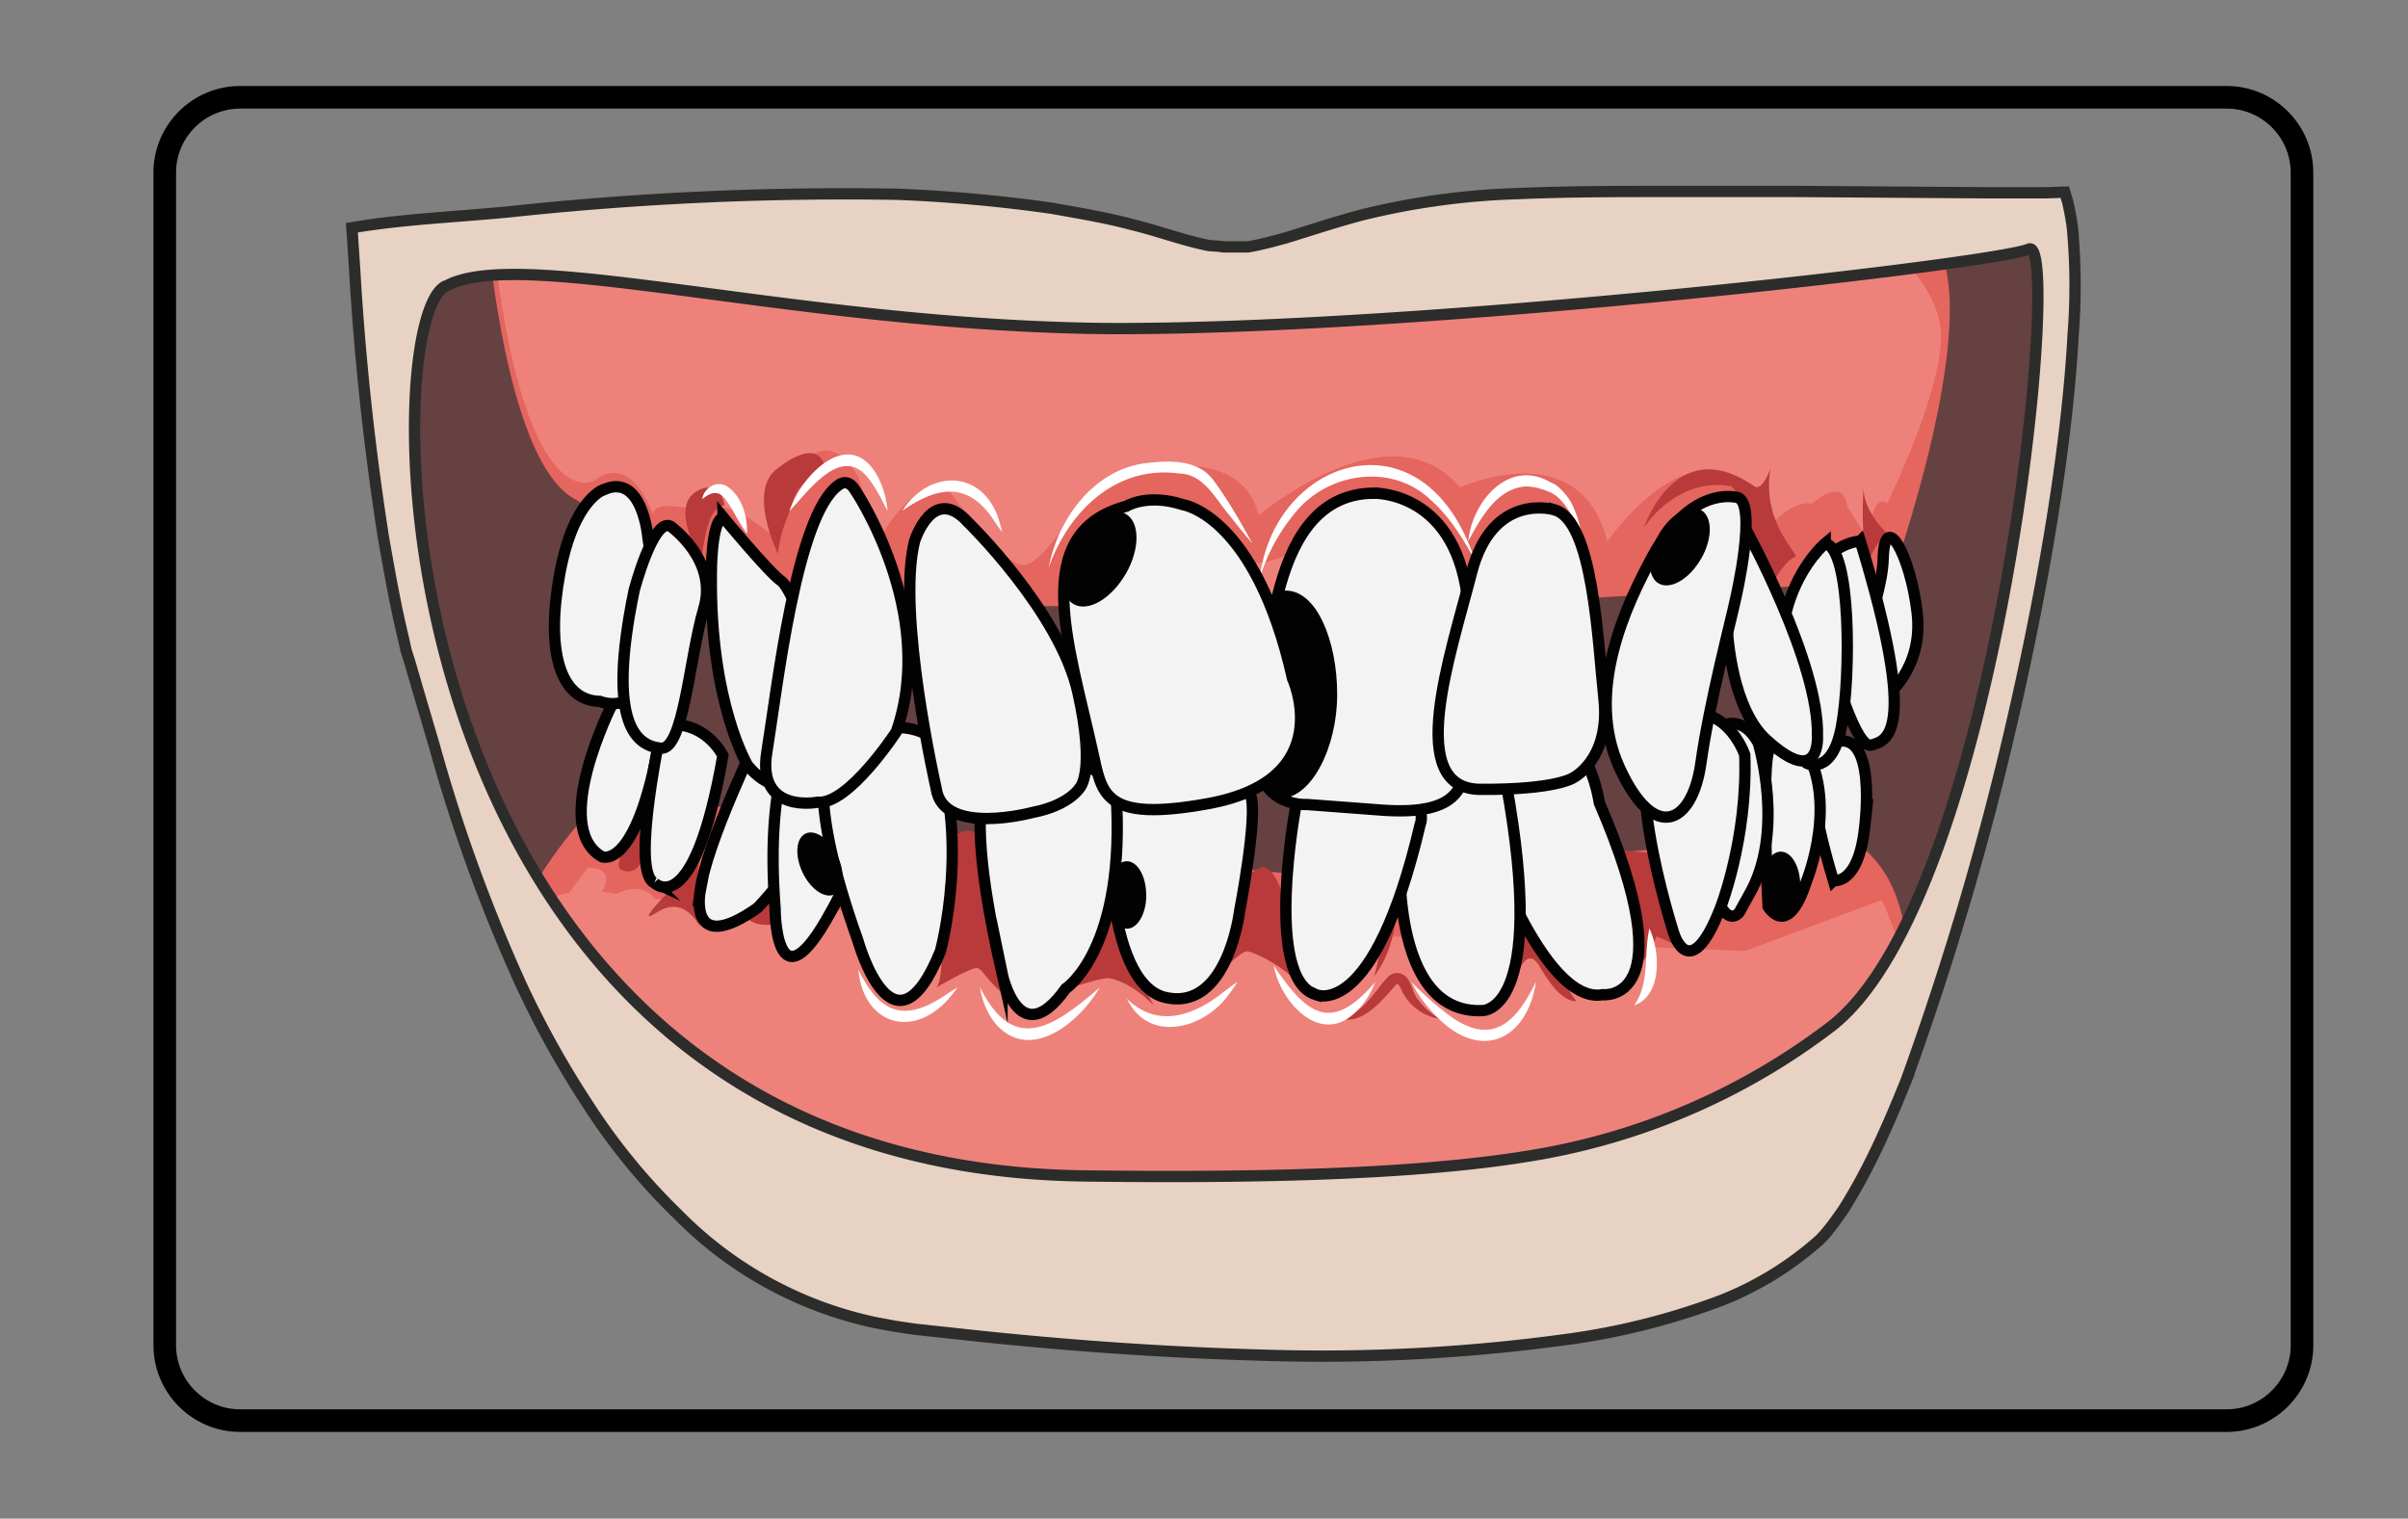 <svg xmlns="http://www.w3.org/2000/svg" viewBox="0 0 284.05 179.13"><rect x="0" y="0" width="284.05" height="179.13" fill="#808080" stroke="none"/><defs><clipPath id="a" clipPathUnits="userSpaceOnUse"><path d="M0 134.35h213.04V0H0z"/></clipPath></defs><g clip-path="url(#a)" transform="matrix(1.333 0 0 -1.333 0 179.13)"><path d="M197.06 8.67H21.24c-3.66 0-6.66 3-6.66 6.66v103.79c0 3.66 3 6.65 6.66 6.65h175.82c3.66 0 6.65-3 6.65-6.65V15.32c0-3.65-3-6.65-6.65-6.65z" fill="none" stroke="#000" stroke-width="2" stroke-miterlimit="10"/><path d="M171.68 54.33l-22.13-33.9L47.17 49.73 34.83 91.2v18.4l11.05 4.07 63.61-3 55.89 3.57 15.74-1.9-1.07-19.14z" fill="#664141"/><path d="M162.91 60.57c8.9-4.18 5.11-18.76 5.11-18.76l-7.67-15.96-94.72 1.93s-22.82 19.9-19.69 25.9c3.13 6 6.64 9.3 6.64 9.3 1.79 2.98 68.77-8.51 69.2-5.78zM60.16 81c-3.84 5.33-9.08 9.11-9.08 9.11-4.7 2.17-6.8 14.38-7.57 20.35-.25 1.99 2.54 3.15 2.54 3.15l63.93-3.02 61.13 2.61c4.75-6.44-3.8-30.22-3.8-30.22s-28.13-1.55-45.16-2.63c-1.92-.13-4.33-4.89-10.27-4.6-6.8.31-7.75 4.91-9.29 4.92L60.16 81" fill="#e5655f"/><path d="M131.95 29.52c-3.99.44-16.86-3.67-16.86-3.67s-21.34-2-39.13 3.85c-15.77 5.2-28.2 18.2-28.79 20.04-1.23 3.94 1.17 6.8 7.96 5.44 6.8-1.34 99.29-4.95 99.29-4.95l12.1 4.5s4.4-9.1 1.5-12.92c-2.89-3.83-36.07-12.3-36.07-12.3M63.03 88.83c.55 2.1 5.12-1.67 5.12-1.67l2.32 5.6s2.7 4.3 5.49-.6l1.8-5.66s2.4 4.97 5.89 4.98c0 0 4.51-6.83 6.83-7.08 2.32-.26 6.19 8.9 9.99 8.31 0 0 9.43 2.54 10.91-3.94 0 0 11.64 9.86 17.81 2.47 0 0 10.6 4.9 13.05-4.76 0 0 9.3 13.29 14.22 1.08 0 0 1.79 2.52 3.93 2.27 0 0 2.73 2.55 3.1-.3l1.77-2.84s.37 4.15 1.74 3.14c0 0 5.4 10.95 4.71 15.65-.68 4.71-6.33 8.75-6.33 8.75l-68.7-3.88-52.85 1.07c2.86-22.83 8.71-19.6 8.71-19.6 3.44 2.66 5.24-3 5.24-3 .07 1.77 5.25 0 5.25 0" fill="#ee827b"/><path d="M54.81 51.25c-1.53-.22-3-3.11-3.68-6.93-.59-3.34-.97-6-.95-2.2 0 2.83.52 6.32 1.84 10.41.62 1.91 4.09 4.57 5.94 2.36 0 0 1.3-3.03-3.15-3.64M52.02 57.6s-2.33-3.17-5.47-7.11c-.88-1.11.08-4.33 2.03 1.37.95 2.76 3.3 1.22 4.67 3.57 1.37 2.35-1.23 2.16-1.23 2.16" fill="#ee827b"/><path d="M62.06 84.91s-3.01 4.75-.23 6.1c0 0 1.84 1.05 2.3-1.34 0 0-.64-.06-1.1-.84-.46-.79-.74-2.3-.97-3.92M68.84 85.38s-2.82 5.72.06 7.62c0 0 3.7 3.07 4.17-.29 0 0-2.3-.48-2.93-2.78-.32-1.15-1.06-2.3-1.3-4.55M98.5 55.63s-2.4-7.12-3.68-8.64c0 0 2.77.93 3.32.83.56-.1 1.99-.46 3.96-2.4 0 0-3.23 5.42-3.6 10.2M111.7 57.68s-3.97-1.19-3.97-9.62c0 0 2.12 2.24 2.67 2.14.55-.1 2.67-.96 4.64-2.9 0 0-1.03 10.38-3.35 10.38M85.88 60.85c-3.6.77-1.75-12.65-3.03-13.86 0 0 3.06 1.8 3.6 1.73.56-.08.7-1.01 2.68-2.56 0 0 .34 13.93-3.25 14.7M56.63 61.62s-2.64-3.72-1.67-4.19c2.2-1.05 2.66 3.23 1.67 4.19M69.28 55.2s-.2-1.34.4-2.42c0 0-2.85-.81-3.62.5-.77 1.32 2.62 3 3.22 1.93M61.85 58.12s-.6-4.3.13-5.87c0 0-1.27 3.06-3.87 1.38-2.6-1.68 2.77 3.63 3.74 4.49M123.17 59.33c.77-3.72.8-8.18-1.56-11.34 1.05 3.74.94 7.5 1.56 11.34" fill="#b83a3b"/><path d="M126.42 57.2s-.84-7.57 3.97-10.62" fill="none" stroke="#b83a3b" stroke-miterlimit="10"/><path d="M134.52 57.68s-.11-8.86-.45-10.2c0 0 .89 3.6 2.2 1.34 1.32-2.27 2.34-3.05 3.23-3.04 0 0-4.7 6.38-4.98 11.9M144.81 48.54s-.91 8.62-1.27 10.6l2.8-.26s2.15-7.82 3.18-8.65l-2.93 1.3a10.77 10.77 0 00-1.78-3M118.33 44.4c2.03-.15 3.2 2.13 4.42 3.46.67.73 1.6.43 1.96-.33.27-.46.34-.92.6-1.36a6.34 6.34 0 012.11-1.95 4.47 4.47 0 00-3.51 2.82c-.11.16-.26.3-.26.27.05 0-.05-.01-.2-.16-1.14-1.32-3.13-3.77-5.12-2.75M145.47 87.67s2.81 4.55 7.74 3.68c0 0 1.74-1.74 1.46-3.68l2.46-4.44s1.02 1.67 1.68 1.84c.65.17-2.96 2.8-2.14 7.85 0 0-.7-2.07-1.43-1.57-6.96 4.86-9.77-3.68-9.77-3.68M164.91 91.35s-.33-4.87.47-6.6c0 0 .46 1.4 1.62 2.43 0 0-2.18 1.98-2.09 4.17" fill="#b83a3b"/><path d="M105.85 83.11s0-6.5 5.53-6.34c5.93.16 6.28 4.6 6.28 4.6s1.6 5.37 3.11 8.91c0 0-5.24-5.37-9.39-5.71-3.13-.26-3.4 1.23-4.79 2.26-.59.44-.74-3.72-.74-3.72" fill="#ee827b"/><path d="M135.92 47.48c-.8-5.16-4.88-7.02-8.72-3.13-.94.92-1.71 1.98-2.31 3.13.9-.91 1.85-1.77 2.82-2.54 3.93-3.2 6.21-1.56 8.2 2.54M112.71 48.94c2.93-4.33 5.06-6.06 8.99-1.46-.4-1-.95-1.94-1.78-2.7-3.12-3-6.67 1.02-7.2 4.16M97.32 47c-1.72-2.98-6.03-6.67-9.12-3.32a6.35 6.35 0 00-1.46 3.31c3.03-6.1 6.66-3.33 10.58 0M99.73 46c2.71-2.68 5.97-1.47 8.58.62.38.29.77.59 1.19.86-.26-.42-.55-.82-.85-1.22-2.22-2.98-7.02-4.2-8.92-.27M75.96 48.55c1.87-3.71 3.9-4.7 7.53-2.34.4.27.8.54 1.25.78-.29-.4-.61-.78-.94-1.16-3.25-3.45-7.41-1.93-7.84 2.72M145.96 52.22c.95-1.98 1.16-5.92-1.34-6.8 1.4 2.02.81 4.45 1.34 6.8M62.14 90.2c.14 1.03 1.38 1.8 2.36 1.03 1.22-.95 1.64-2.6 1.61-4.08-.7.9-1.1 1.9-1.74 2.8-.63 1.02-1.3 1.03-2.23.25M92.8 84.14c.8 4.21 3.82 8.5 8.33 9.22 2.18.29 4.92.45 6.32-1.57 1.31-1.78 2.33-3.62 3.38-5.5-.7.81-1.37 1.65-2.03 2.49-1.27 1.48-2.27 3.65-4.44 3.7-5.58.76-9.8-3.33-11.56-8.34M129.93 86.5c.36 3.55 3.64 7.4 7.37 5.15.57-.16 1.55-1.23 1.89-2.06.39-.83.64-1.7.79-2.58l-.57 1.2c-.55 1-1.31 2.29-2.38 2.67-.75.3-1.54.52-2.29.43-2.4-.36-3.73-2.84-4.81-4.81M69.87 89.16c.95 3.06 5.2 7.51 7.7 3.23.59-1.02.86-2.12.98-3.23-.52.98-1 1.98-1.63 2.8-2.38 3.21-5.3-.95-7.05-2.8M79.86 89.2c2.26 3.51 6.8 3.74 8.42-.48.15-.47.3-.94.4-1.41-.31.39-.57.78-.83 1.17-2.28 3.36-4.99 2.79-8 .71M111.48 83.23c1.17 9.79 12.43 14.26 17.7 4.68a20.86 20.86 0 001.4-3.21c-1.11 2.03-2.34 4.03-4.04 5.5-3.37 3.17-8.85 2.4-11.77-1.01a16.58 16.58 0 01-3.29-5.96" fill="#fff"/><path d="M162.09 43.58a59.53 59.53 0 00-25.8-11.33c-10.48-1.86-25.62-2.11-40.2-1.93-62.4.69-63.27 75.05-56.72 78.72h.06c6.48 3.67 30.66-3.42 58.27-3.73 27.61-.19 78.85 5.72 81.84 7.03 3.05 1.3-2.62-57.19-17.45-68.76m21.31 70.56c-.12 1.01-.3 1.8-.42 2.35l-.26.89-1.69-.06h-4.86l-17.32.12h-11.6c-4.05 0-8.41 0-12.9-.19a65.48 65.48 0 01-13.71-1.86c-2.37-.62-4.61-1.37-6.86-2.06-1.12-.3-2.24-.62-3.36-.8h-2.12l-.44.06-.87.06c-2.24.44-4.49 1.3-6.86 1.87-2.3.62-4.67 1-7.04 1.43a134 134 0 01-13.71 1.24c-11.46.19-22.89-.33-34.28-1.55-4.68-.46-9.33-.63-13.96-1.41l.25-3.76c.46-7.94 1.32-15.85 2.55-23.7.5-2.8 1-5.73 1.75-8.84l.25-1.12.37-1.18.69-2.37 1.43-4.85a143.49 143.49 0 017.6-20.97 82.51 82.51 0 015.93-10.7 55.2 55.2 0 018.1-9.9 34.5 34.5 0 0117.51-9.52l1.68-.31 1.69-.25 3.43-.37c8.97-1 18.2-1.68 27.42-1.93 9.23-.3 18.4.2 27.55 1.49 4.5.66 8.9 1.8 13.15 3.42 3.15 1.27 6 3.04 8.54 5.3.8.8 1.43 1.73 2.05 2.6 2.37 3.74 4.05 7.66 5.61 11.52a274.26 274.26 0 019.66 33.04c3.06 13.5 4.68 24.89 5.11 32.98a55.6 55.6 0 01-.06 9.33" fill="#e8d2c4"/><path d="M162.09 43.58a59.53 59.53 0 00-25.8-11.33c-10.48-1.86-25.62-2.11-40.2-1.93-62.4.69-63.27 75.05-56.72 78.72h.06c6.48 3.67 30.66-3.42 58.27-3.73 27.61-.19 78.85 5.72 81.84 7.03 3.05 1.3-2.62-57.19-17.45-68.76zm21.31 70.56c-.12 1.01-.3 1.8-.42 2.35l-.26.89-1.69-.06h-4.86l-17.32.12h-11.6c-4.05 0-8.41 0-12.9-.19a65.48 65.48 0 01-13.71-1.86c-2.37-.62-4.61-1.37-6.86-2.06-1.12-.3-2.24-.62-3.36-.8h-2.12l-.44.06-.87.06c-2.24.44-4.49 1.3-6.86 1.87-2.3.62-4.67 1-7.04 1.43a134 134 0 01-13.71 1.24c-11.46.19-22.89-.33-34.28-1.55-4.68-.46-9.33-.63-13.96-1.41l.25-3.76c.46-7.94 1.32-15.85 2.55-23.7.5-2.8 1-5.73 1.75-8.84l.25-1.12.37-1.18.69-2.37 1.43-4.85a143.49 143.49 0 017.6-20.97 82.51 82.51 0 015.93-10.7 55.2 55.2 0 018.1-9.9 34.5 34.5 0 0117.51-9.52l1.68-.31 1.69-.25 3.43-.37c8.97-1 18.2-1.68 27.42-1.93 9.23-.3 18.4.2 27.55 1.49 4.5.66 8.9 1.8 13.15 3.42 3.15 1.27 6 3.04 8.54 5.3.8.8 1.43 1.73 2.05 2.6 2.37 3.74 4.05 7.66 5.61 11.52a274.26 274.26 0 019.66 33.04c3.06 13.5 4.68 24.89 5.11 32.98a55.6 55.6 0 01-.06 9.33z" fill="none" stroke="#2c2c2b" stroke-miterlimit="10"/><path d="M162.24 56.46s2.22-.47 2.77 4.73c.56 5.2 0 0 0 0s1.19 8.98-2.83 7.45c0 0-4.08 1.67.06-12.18" fill="#f4f3f4"/><path d="M162.24 56.46s2.22-.47 2.77 4.73c.56 5.2 0 0 0 0s1.19 8.98-2.83 7.45c0 0-4.08 1.67.06-12.18z" fill="none" stroke="#020202" stroke-miterlimit="10"/><path d="M156.46 54.16s1.73-3 3.41 2.27c0 0 2.98 7.24-.44 12.2 0 0-2.44 1.28-2.97-.93-.53-2.2 0-13.54 0-13.54" fill="#f4f3f4"/><path d="M156.46 54.16s1.73-3 3.41 2.27c0 0 2.98 7.24-.44 12.2 0 0-2.44 1.28-2.97-.93-.53-2.2 0-13.54 0-13.54z" fill="none" stroke="#020202" stroke-miterlimit="10"/><path d="M155.59 68.64s2.43-7.93-.85-13.5l-.83-1.5s-2.81-3.8-3.94 14.48c0 0 3.3 4.68 5.62.52" fill="#f4f3f4"/><path d="M155.59 68.64s2.43-7.93-.85-13.5l-.83-1.5s-2.81-3.8-3.94 14.48c0 0 3.3 4.68 5.62.52z" fill="none" stroke="#020202" stroke-miterlimit="10"/><path d="M148.12 51.79s1.4-4.69 4.11 2.21c0 0 2.43 6.13 2.17 13.58 0 0-1.74 5.3-6.77 3.27-5.03-2.02.49-19.06.49-19.06" fill="#f4f3f4"/><path d="M148.12 51.79s1.4-4.69 4.11 2.21c0 0 2.43 6.13 2.17 13.58 0 0-1.74 5.3-6.77 3.27-5.03-2.02.49-19.06.49-19.06z" fill="none" stroke="#020202" stroke-miterlimit="10"/><path d="M141.83 46.36s7.4-.88-.3 16.98c0 0-.98 6.7-4.6 5.58-3.61-1.12-7.56-1.06-5.7-7.88 0 0 5.25-15.64 10.6-14.68" fill="#f4f3f4"/><path d="M141.83 46.36s7.4-.88-.3 16.98c0 0-.98 6.7-4.6 5.58-3.61-1.12-7.56-1.06-5.7-7.88 0 0 5.25-15.64 10.6-14.68z" fill="none" stroke="#020202" stroke-miterlimit="10"/><path d="M129.48 67.1s-5.57.95-5.57-7.58c0 0-1.09-14.87 7.22-14.57 0 0 5.87-.36 2.16 20.1 0 0-.74 2.15-3.8 2.05" fill="#f4f3f4"/><path d="M129.48 67.1s-5.57.95-5.57-7.58c0 0-1.09-14.87 7.22-14.57 0 0 5.87-.36 2.16 20.1 0 0-.74 2.15-3.8 2.05z" fill="none" stroke="#020202" stroke-miterlimit="10"/><path d="M116.43 46.37s5.14-2.46 9.25 15.08c0 0 1.14 2.47-4.3 3.88 0 0-6.15 2.12-6.73-2.4 0 0-2.83-15.15 1.78-16.56" fill="#f4f3f4"/><path d="M116.43 46.37s5.14-2.46 9.25 15.08c0 0 1.14 2.47-4.3 3.88 0 0-6.15 2.12-6.73-2.4 0 0-2.83-15.15 1.78-16.56z" fill="none" stroke="#020202" stroke-miterlimit="10"/><path d="M98.75 64.43c-.97-1.7-1.12-17.05 4.37-18.31 5.5-1.27 6.57 7.6 6.57 7.6s1.66 8.56.98 10.28c-.69 1.71-10.94 2.14-11.92.43" fill="#f4f3f4"/><path d="M98.75 64.43c-.97-1.7-1.12-17.05 4.37-18.31 5.5-1.27 6.57 7.6 6.57 7.6s1.66 8.56.98 10.28c-.69 1.71-10.94 2.14-11.92.43z" fill="none" stroke="#020202" stroke-miterlimit="10"/><path d="M53.28 58.57s3.25-1.41 5.31 11.68c0 0-.89 2.78-4.42 1.8 0 0-5.52-10.87-.9-13.48" fill="#f4f3f4"/><path d="M53.28 58.57s3.25-1.41 5.31 11.68c0 0-.89 2.78-4.42 1.8 0 0-5.52-10.87-.9-13.48z" fill="none" stroke="#020202" stroke-miterlimit="10"/><path d="M57.9 56.26s3.47-3.59 6.07 11.26c0 0-1.59 3.3-5.38 2.66 0 0-2.85-12.94-.69-13.92" fill="#f4f3f4"/><path d="M57.9 56.26s3.47-3.59 6.07 11.26c0 0-1.59 3.3-5.38 2.66 0 0-2.85-12.94-.69-13.92z" fill="none" stroke="#020202" stroke-miterlimit="10"/><path d="M61.96 55.55s-1.16-5.9 5.07-1.51c0 0 6.93 7.02 6.5 13.3 0 0-1.85 3.68-6.3 2.15 0 0-4.72-9.65-5.27-13.94" fill="#f4f3f4"/><path d="M61.96 55.55s-1.16-5.9 5.07-1.51c0 0 6.93 7.02 6.5 13.3 0 0-1.85 3.68-6.3 2.15 0 0-4.72-9.65-5.27-13.94z" fill="none" stroke="#020202" stroke-miterlimit="10"/><path d="M68.59 54.04s-.02-8.84 4.47-1.16c4.48 7.69 6.27 15.76 6.27 15.76s-2.74 2.14-8.62 1.5c0 0-3.06-4.07-2.12-16.1" fill="#f4f3f4"/><path d="M68.59 54.04s-.02-8.84 4.47-1.16c4.48 7.69 6.27 15.76 6.27 15.76s-2.74 2.14-8.62 1.5c0 0-3.06-4.07-2.12-16.1z" fill="none" stroke="#020202" stroke-miterlimit="10"/><path d="M75.92 51.14s3.12-11.24 7.3-.93c0 0 2.8 10.2-.75 18.86 0 0-3.42 2.99-9.21-1.78 0 0-2-3.11 2.66-16.15" fill="#f4f3f4"/><path d="M75.92 51.14s3.12-11.24 7.3-.93c0 0 2.8 10.2-.75 18.86 0 0-3.42 2.99-9.21-1.78 0 0-2-3.11 2.66-16.15z" fill="none" stroke="#020202" stroke-miterlimit="10"/><path d="M88.67 48.26s1.48-7.21 5.64-1.36c0 0 5.42 3.5 4.44 17.53 0 0-1.37 4.01-10.08 1.87 0 0-4.35.97 0-18.04" fill="#f4f3f4"/><path d="M88.67 48.26s1.48-7.21 5.64-1.36c0 0 5.42 3.5 4.44 17.53 0 0-1.37 4.01-10.08 1.87 0 0-4.35.97 0-18.04z" fill="none" stroke="#020202" stroke-miterlimit="10"/><path d="M166.8 72.67s3.45 2.47 2.85 7.53c-.6 5.06-2.88 9.16-3 4.76-.12-4.41-4-10.78.15-12.3" fill="#f4f3f4"/><path d="M166.8 72.67s3.45 2.47 2.85 7.53c-.6 5.06-2.88 9.16-3 4.76-.12-4.41-4-10.78.15-12.3z" fill="none" stroke="#020202" stroke-miterlimit="10"/><path d="M164.62 86.5s-4.77-.24-3.56-6.23c1.2-5.99 3.3-12.2 4.54-11.82 1.23.38 4.34.65-.98 18.05" fill="#f4f3f4"/><path d="M164.62 86.5s-4.77-.24-3.56-6.23c1.2-5.99 3.3-12.2 4.54-11.82 1.23.38 4.34.65-.98 18.05z" fill="none" stroke="#020202" stroke-miterlimit="10"/><path d="M161.52 86.3s-7.65-6.33-1.6-19.48c0 0 2.23-1.1 3.04 3.3.82 4.41.87 15.73-1.44 16.17" fill="#f4f3f4"/><path d="M161.52 86.3s-7.65-6.33-1.6-19.48c0 0 2.23-1.1 3.04 3.3.82 4.41.87 15.73-1.44 16.17z" fill="none" stroke="#020202" stroke-miterlimit="10"/><path d="M154.54 87.47s6.48-11.81 6.29-18.24c0 0 .3-4.71-4.53-.3-4.85 4.41-3.96 19.2-1.76 18.54" fill="#f4f3f4"/><path d="M154.54 87.47s6.48-11.81 6.29-18.24c0 0 .3-4.71-4.53-.3-4.85 4.41-3.96 19.2-1.76 18.54z" fill="none" stroke="#020202" stroke-miterlimit="10"/><path d="M153.58 81.35s2.03 8.7.1 9.03c-1.94.34-4.88-.57-7.35-5.05-2.46-4.49-6.09-12.21-3.01-18.9 3.07-6.7 6.44-4.98 7.2.44.76 5.42 2.7 12.75 3.06 14.48" fill="#f4f3f4"/><path d="M153.58 81.35s2.03 8.7.1 9.03c-1.94.34-4.88-.57-7.35-5.05-2.46-4.49-6.09-12.21-3.01-18.9 3.07-6.7 6.44-4.98 7.2.44.76 5.42 2.7 12.75 3.06 14.48z" fill="none" stroke="#020202" stroke-miterlimit="10"/><path d="M121.54 90.74s7.59.26 8.4-10.1c0 0 .76-12.63 0-14.1-.77-1.47-.48-4.36-7.63-3.85l-6.65.5s-5.3-.38-4.32 6.38c.98 6.76.9 21.07 10.2 21.17" fill="#f4f3f4"/><path d="M121.54 90.74s7.59.26 8.4-10.1c0 0 .76-12.63 0-14.1-.77-1.47-.48-4.36-7.63-3.85l-6.65.5s-5.3-.38-4.32 6.38c.98 6.76.9 21.07 10.2 21.17z" fill="none" stroke="#020202" stroke-miterlimit="10"/><path d="M137.56 89.27s-5.48 1.67-7.34-5.58c-1.86-7.25-5.98-19.12.78-19.16 6.76-.04 8.23 1.03 8.23 1.03s3.27 1.63 2.71 6.95c-.56 5.3-.97 15.78-4.38 16.76" fill="#f4f3f4"/><path d="M137.56 89.27s-5.48 1.67-7.34-5.58c-1.86-7.25-5.98-19.12.78-19.16 6.76-.04 8.23 1.03 8.23 1.03s3.27 1.63 2.71 6.95c-.56 5.3-.97 15.78-4.38 16.76z" fill="none" stroke="#020202" stroke-miterlimit="10"/><path d="M118.33 72.93c0-4.74-2.3-9.2-5.02-9.2-2.72 0-2.22 5.07-2.22 9.81s-.02 8.58 2.7 8.58c2.73 0 4.54-4.45 4.54-9.19" fill="#020202"/><path d="M53.5 91.09s-2.72-.73-3.96-7.46c-1.24-6.73-.06-11.23 3.56-11.32 0 0 7.06-3.02 4.24 14.47 0 0-.46 5.74-3.84 4.3" fill="#f4f3f4"/><path d="M53.5 91.09s-2.72-.73-3.96-7.46c-1.24-6.73-.06-11.23 3.56-11.32 0 0 7.06-3.02 4.24 14.47 0 0-.46 5.74-3.84 4.3z" fill="none" stroke="#020202" stroke-miterlimit="10"/><path d="M59.33 87.82s4.24-2.97 2.95-7.3C61 76.2 60.5 67.94 58.46 68.17c-2.04.23-4.84 1.92-2.34 13.98 0 0 1.68 6.42 3.21 5.67" fill="#f4f3f4"/><path d="M59.33 87.82s4.24-2.97 2.95-7.3C61 76.2 60.5 67.94 58.46 68.17c-2.04.23-4.84 1.92-2.34 13.98 0 0 1.68 6.42 3.21 5.67z" fill="none" stroke="#020202" stroke-miterlimit="10"/><path d="M64 88.6s4.1-4.95 5.14-5.64c1.05-.7 5.46-11.01 2.3-14.78 0 0-1.5-5.95-5.26-1.56 0 0-3.36 5.5-3.23 16.9 0 0-.04 4.83 1.05 5.07" fill="#f4f3f4"/><path d="M64 88.6s4.1-4.95 5.14-5.64c1.05-.7 5.46-11.01 2.3-14.78 0 0-1.5-5.95-5.26-1.56 0 0-3.36 5.5-3.23 16.9 0 0-.04 4.83 1.05 5.07z" fill="none" stroke="#020202" stroke-miterlimit="10"/><path d="M75.66 91.03s7.35-10.79 3.66-21.4c0 0-4.25-6.52-6.99-6.24 0 0-5.37-1.05-4.47 4.44.9 5.5 2.59 20.95 6.32 23.6 0 0 .78.74 1.48-.4" fill="#f4f3f4"/><path d="M75.66 91.03s7.35-10.79 3.66-21.4c0 0-4.25-6.52-6.99-6.24 0 0-5.37-1.05-4.47 4.44.9 5.5 2.59 20.95 6.32 23.6 0 0 .78.74 1.48-.4z" fill="none" stroke="#020202" stroke-miterlimit="10"/><path d="M85.68 88.15s8.08-7.87 9.7-15.02c1.6-7.16.16-8.48.16-8.48s-.91-1.53-4.15-2.16c0 0-7.97-2.16-8.55 2.14 0 0-3.52 15.48-1.91 21.86 0 0 1.6 5.15 4.75 1.66" fill="#f4f3f4"/><path d="M85.68 88.15s8.08-7.87 9.7-15.02c1.6-7.16.16-8.48.16-8.48s-.91-1.53-4.15-2.16c0 0-7.97-2.16-8.55 2.14 0 0-3.52 15.48-1.91 21.86 0 0 1.6 5.15 4.75 1.66z" fill="none" stroke="#020202" stroke-miterlimit="10"/><path d="M96.7 67.82c-2.12 9.6-5.7 19.42 2.96 21.76 0 0 1.85 1.17 5.02.14 0 0 6.44-.9 9.7-15.37 0 0 4.12-8.97-7.46-11.08-9.33-1.7-9.4.9-10.22 4.55" fill="#f4f3f4"/><path d="M96.7 67.82c-2.12 9.6-5.7 19.42 2.96 21.76 0 0 1.85 1.17 5.02.14 0 0 6.44-.9 9.7-15.37 0 0 4.12-8.97-7.46-11.08-9.33-1.7-9.4.9-10.22 4.55z" fill="none" stroke="#020202" stroke-miterlimit="10"/><path d="M159.3 56.04c0-1.65-.76-2.98-1.7-2.98-.95 0-1.72 1.33-1.72 2.98 0 1.64.77 2.98 1.71 2.98.95 0 1.72-1.34 1.72-2.98M99.61 83.59c-1.27-2.2-3.33-3.4-4.6-2.67-1.27.73-1.26 3.11 0 5.32 1.28 2.2 3.34 3.4 4.61 2.67 1.27-.73 1.27-3.11 0-5.32M150.52 84.92c-1.03-1.79-2.7-2.76-3.74-2.17-1.03.6-1.03 2.54 0 4.33 1.04 1.8 2.72 2.77 3.75 2.17 1.03-.6 1.03-2.53 0-4.33M101.44 55.18c0-1.64-.76-2.98-1.71-2.98S98 53.54 98 55.18c0 1.65.77 2.99 1.72 2.99s1.71-1.34 1.71-2.99M74.11 58.65c.7-1.49.58-3.02-.28-3.42-.86-.4-2.12.48-2.82 1.97-.7 1.49-.57 3.02.28 3.42.86.4 2.12-.48 2.82-1.97" fill="#020202"/></g></svg>
